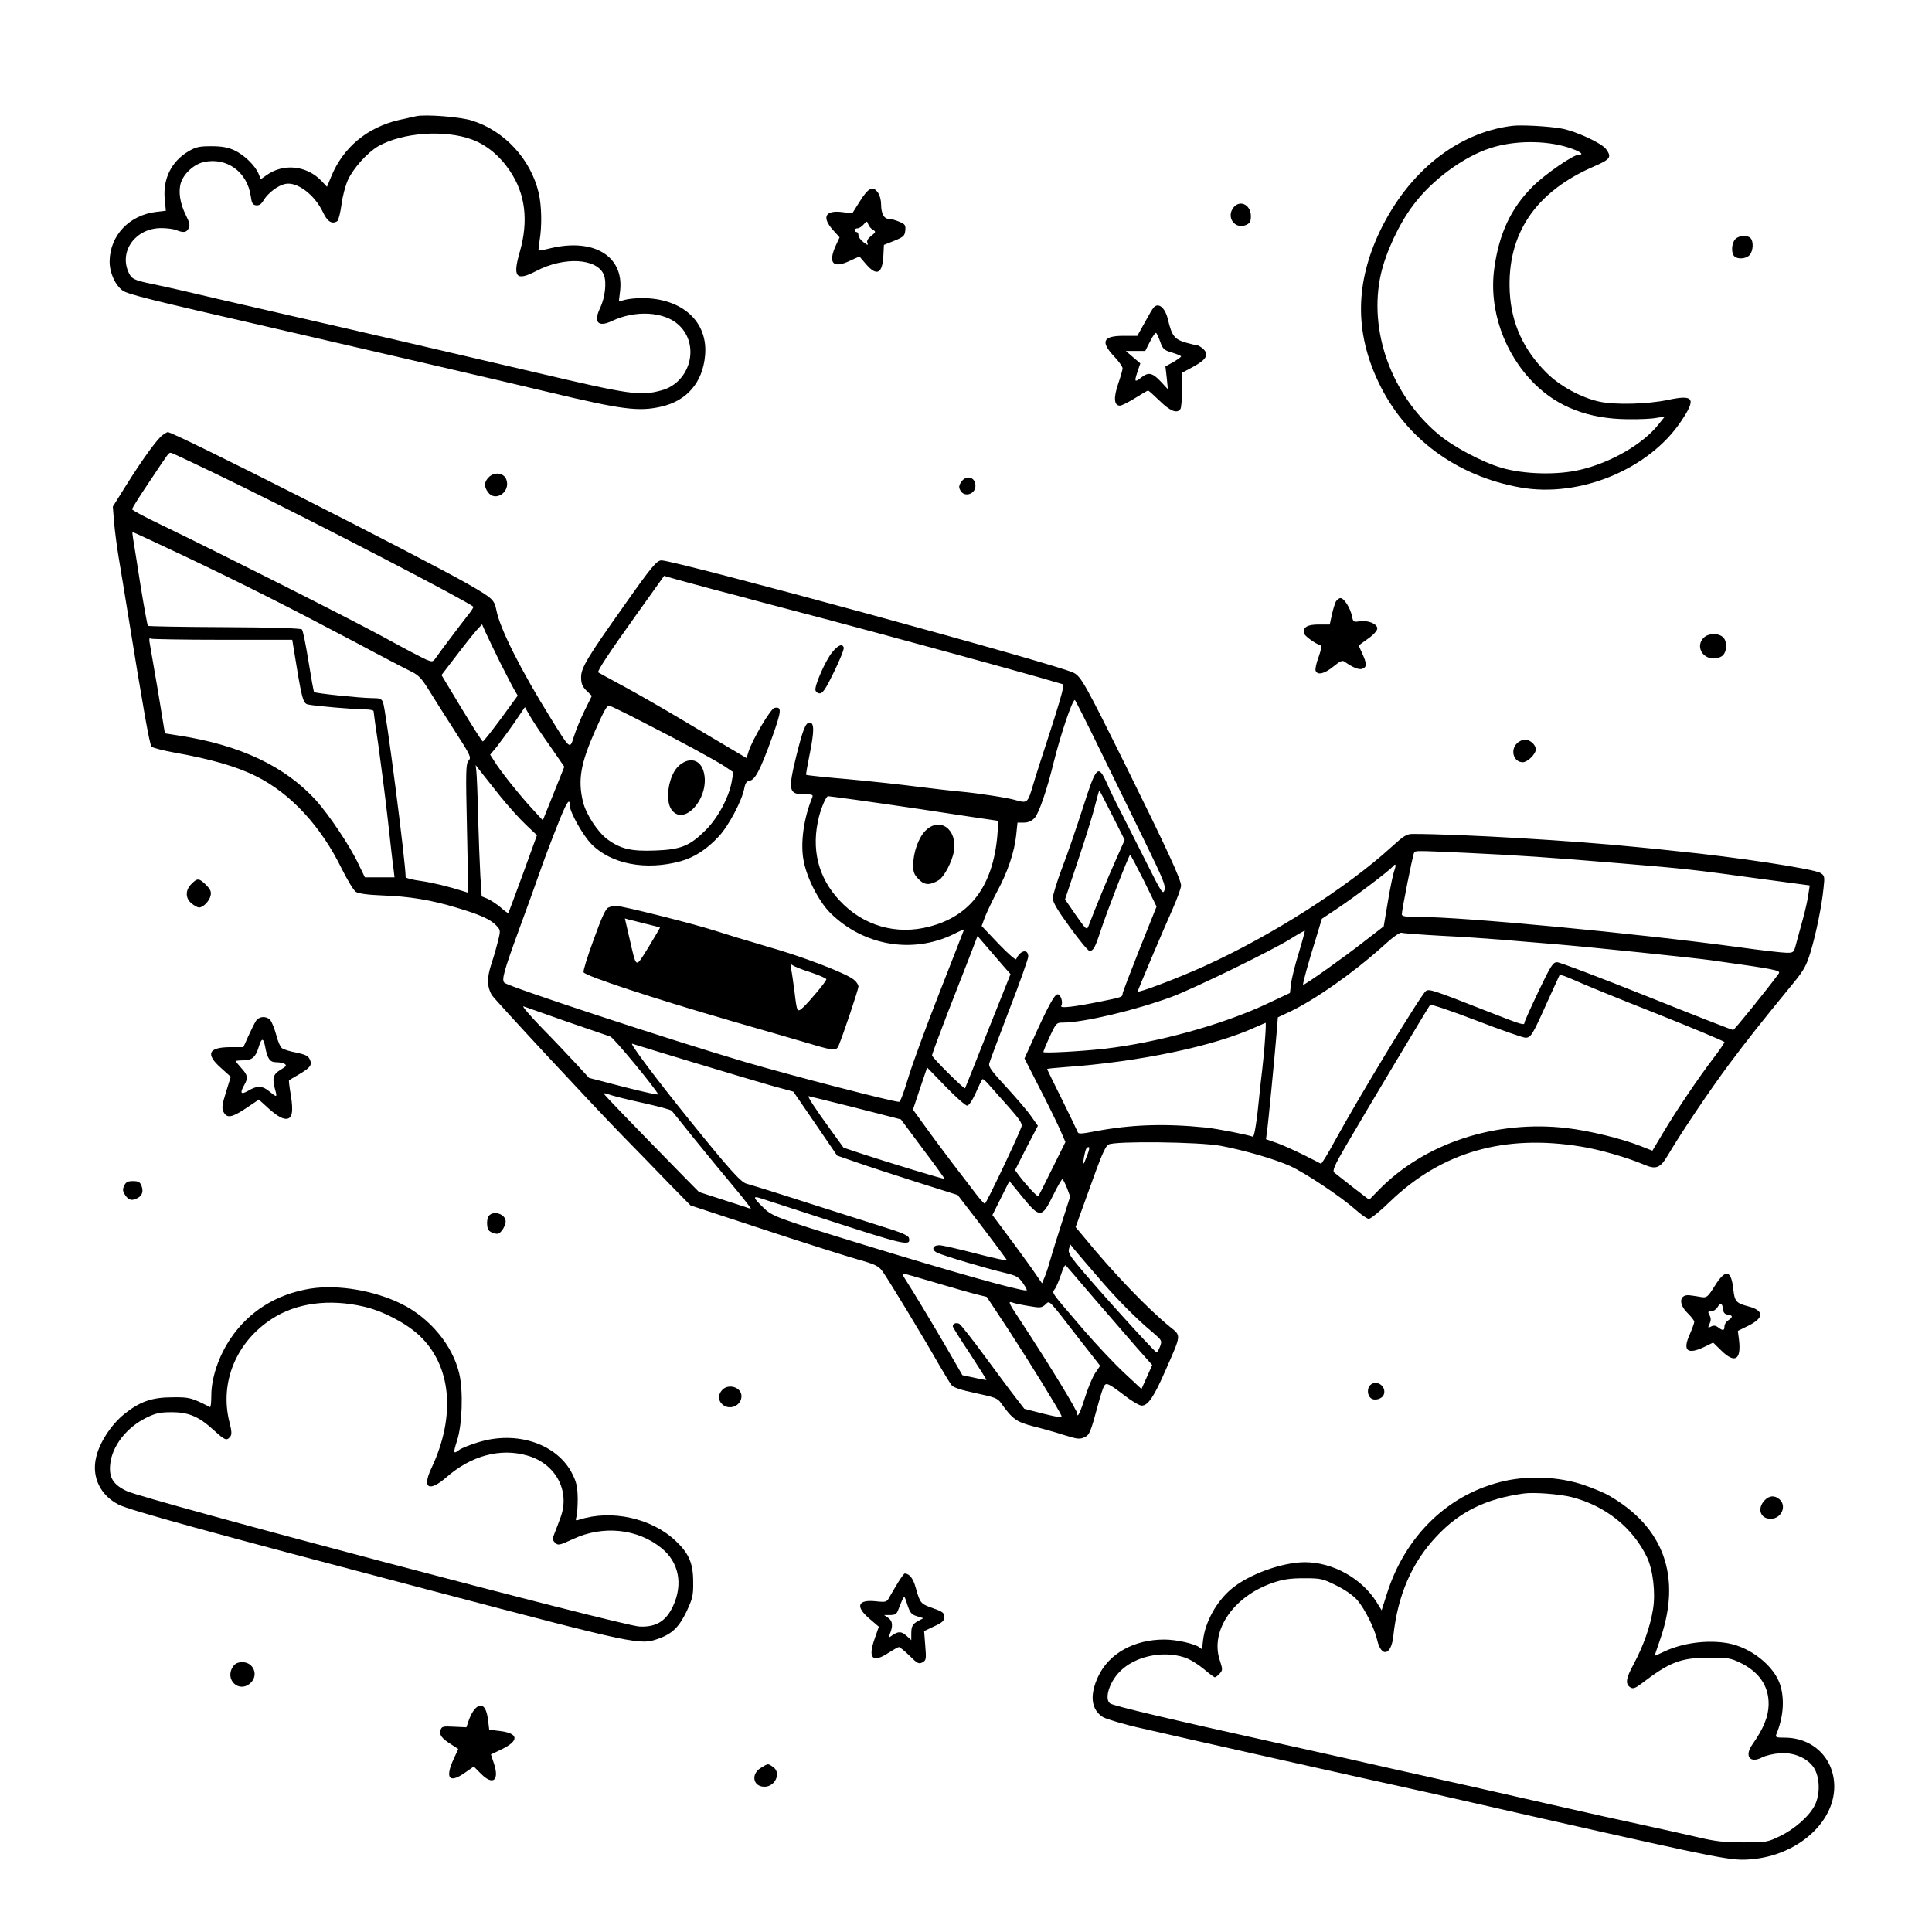<?xml version="1.0" standalone="no"?>
<!DOCTYPE svg PUBLIC "-//W3C//DTD SVG 20010904//EN"
 "http://www.w3.org/TR/2001/REC-SVG-20010904/DTD/svg10.dtd">
<svg version="1.0" xmlns="http://www.w3.org/2000/svg"
 width="1024pt" height="1024pt" viewBox="0 0 1024 1024"
 preserveAspectRatio="xMidYMid meet">
<g transform="translate(0,1024) scale(0.1,-0.1)"
fill="#000000" stroke="none">
<path d="M2205 9624 c-11 -2 -51 -12 -90 -20 -169 -39 -297 -146 -360 -301
l-22 -53 -29 31 c-78 82 -202 95 -292 30 l-30 -21 -12 30 c-18 43 -77 100
-129 124 -34 15 -66 21 -121 21 -64 0 -82 -4 -121 -27 -90 -53 -136 -145 -126
-253 l6 -62 -51 -6 c-143 -17 -245 -125 -247 -261 -1 -60 29 -127 69 -156 28
-20 145 -49 760 -190 460 -106 1370 -317 1505 -350 381 -91 471 -103 591 -75
135 31 218 128 231 270 17 179 -120 304 -332 305 -33 0 -75 -4 -92 -9 l-33 -9
7 59 c19 181 -139 277 -366 224 -35 -9 -65 -14 -66 -13 -2 2 1 26 5 53 13 78
11 184 -5 253 -42 178 -181 329 -354 383 -64 20 -249 34 -296 23z m298 -124
c77 -29 146 -86 199 -165 83 -122 100 -266 53 -430 -39 -134 -20 -157 86 -102
150 79 326 68 360 -21 15 -39 6 -119 -20 -174 -37 -76 -11 -104 61 -70 125 60
280 51 356 -21 114 -106 61 -305 -92 -346 -112 -31 -165 -23 -663 94 -614 143
-834 195 -1338 310 -253 58 -496 114 -540 125 -44 10 -115 26 -159 35 -97 20
-110 26 -127 67 -46 112 43 229 175 229 28 0 64 -4 79 -10 40 -16 55 -14 67 9
8 15 5 30 -15 70 -31 62 -41 126 -26 172 16 49 70 98 121 109 121 27 230 -51
249 -180 5 -37 10 -47 28 -49 16 -2 28 5 41 28 24 38 75 77 113 85 63 14 156
-56 201 -150 23 -50 48 -65 76 -47 6 5 16 43 22 87 5 43 21 102 34 131 29 63
104 146 161 179 128 73 354 89 498 35z"/>
<path d="M8015 9573 c-291 -36 -549 -242 -701 -558 -131 -275 -134 -535 -8
-800 140 -297 414 -499 754 -559 314 -55 680 97 850 351 82 122 69 143 -71
113 -106 -22 -276 -27 -361 -9 -95 20 -210 82 -282 154 -122 122 -185 261
-194 426 -16 309 136 534 451 669 82 36 90 47 60 89 -22 32 -163 97 -238 110
-67 12 -214 20 -260 14z m295 -114 c63 -20 91 -39 57 -39 -28 0 -178 -103
-243 -168 -115 -114 -179 -250 -204 -435 -30 -217 52 -452 214 -612 124 -123
287 -185 491 -187 61 -1 130 2 154 7 l45 7 -34 -42 c-82 -104 -254 -203 -415
-240 -122 -29 -297 -24 -415 10 -105 31 -256 111 -336 178 -250 210 -372 550
-305 849 26 115 96 266 170 364 98 133 267 258 410 304 125 41 290 42 411 4z"/>
<path d="M4558 9174 l-41 -65 -54 7 c-89 11 -109 -27 -48 -95 l35 -39 -20 -43
c-42 -93 -16 -123 71 -83 l54 25 35 -41 c57 -66 87 -51 92 44 l3 58 55 22 c49
20 55 26 58 54 3 29 -1 34 -32 47 -19 8 -44 15 -55 15 -26 0 -41 29 -41 77 0
21 -7 49 -16 61 -27 39 -51 28 -96 -44z m69 -152 c16 -10 16 -12 -9 -32 -18
-14 -25 -26 -21 -37 6 -14 2 -14 -20 3 -14 10 -27 27 -27 37 0 9 -4 17 -10 17
-5 0 -10 5 -10 10 0 6 7 10 15 10 8 0 23 9 32 20 17 20 18 20 25 1 4 -11 15
-24 25 -29z"/>
<path d="M6534 9135 c-34 -52 15 -112 71 -87 20 9 25 19 25 46 0 64 -63 91
-96 41z"/>
<path d="M9197 8972 c-20 -22 -22 -73 -5 -90 18 -18 63 -14 81 6 20 22 22 73
5 90 -18 18 -63 14 -81 -6z"/>
<path d="M6113 8608 c-6 -7 -27 -43 -47 -80 l-38 -68 -72 0 c-110 0 -125 -30
-51 -109 25 -26 45 -55 45 -63 0 -8 -11 -46 -24 -84 -25 -74 -21 -114 10 -114
9 0 45 18 80 40 35 22 66 40 69 40 3 0 31 -25 62 -55 56 -55 93 -69 110 -42 4
6 8 52 8 101 l0 90 59 32 c70 38 85 64 54 94 -12 11 -27 20 -33 20 -6 0 -35 7
-63 15 -58 18 -71 35 -92 123 -15 63 -52 92 -77 60z m37 -181 c13 -37 21 -44
63 -56 26 -8 47 -17 47 -20 0 -3 -19 -17 -41 -30 l-42 -23 7 -61 6 -60 -38 41
c-43 46 -65 51 -102 22 -36 -28 -39 -25 -22 27 l16 47 -39 33 -38 33 51 0 52
0 26 51 c14 28 28 48 32 44 4 -3 14 -25 22 -48z"/>
<path d="M863 7935 c-29 -20 -107 -128 -193 -265 l-72 -115 6 -75 c3 -41 14
-129 25 -195 11 -66 32 -192 46 -280 84 -521 118 -711 128 -722 7 -7 62 -21
122 -32 187 -33 328 -73 430 -124 185 -91 347 -267 457 -493 29 -58 62 -113
74 -121 15 -9 61 -16 141 -19 142 -5 258 -24 390 -64 125 -37 182 -62 213 -95
23 -24 23 -27 11 -78 -7 -28 -23 -86 -37 -127 -24 -75 -23 -118 2 -163 13 -22
529 -578 696 -749 73 -75 184 -188 245 -252 l113 -115 392 -129 c216 -71 440
-142 497 -158 86 -24 107 -34 126 -59 25 -32 220 -354 303 -500 29 -49 58 -98
66 -107 8 -12 52 -26 127 -42 100 -21 117 -27 134 -52 62 -86 81 -100 172
-124 49 -12 123 -33 166 -47 67 -21 81 -22 104 -11 28 13 32 22 74 177 11 41
24 82 30 93 12 22 22 18 114 -52 36 -28 75 -50 86 -50 34 0 65 46 127 188 84
191 83 181 25 228 -119 96 -304 289 -460 480 l-42 50 54 150 c84 235 101 276
121 288 33 19 481 14 594 -7 127 -24 285 -70 368 -107 82 -38 267 -161 344
-229 31 -28 64 -51 73 -51 10 0 62 42 115 94 272 260 603 356 1010 289 96 -15
245 -58 332 -95 66 -28 87 -20 128 49 70 119 221 343 325 483 99 132 157 206
343 433 53 65 67 91 88 160 30 99 60 248 69 339 7 62 6 67 -16 81 -35 22 -451
85 -764 116 -60 7 -153 16 -205 21 -331 34 -942 70 -1192 70 -33 0 -48 -10
-115 -71 -236 -215 -637 -470 -986 -628 -140 -64 -357 -146 -357 -136 0 6 131
316 186 439 24 55 44 110 44 122 0 32 -77 198 -290 629 -218 440 -240 479
-279 499 -81 43 -2112 596 -2185 596 -25 0 -54 -35 -195 -235 -197 -278 -231
-334 -231 -384 0 -33 6 -49 28 -71 l29 -28 -39 -79 c-21 -43 -46 -104 -56
-136 -22 -70 -18 -73 -124 98 -157 252 -269 475 -287 571 -11 55 -19 63 -151
139 -257 146 -1558 805 -1591 805 -2 0 -14 -7 -26 -15z m412 -270 c424 -208
1201 -611 1234 -641 2 -2 -11 -23 -30 -46 -37 -47 -145 -190 -170 -226 -15
-21 -18 -21 -50 -8 -19 8 -122 62 -229 121 -186 101 -854 438 -1177 594 -84
40 -153 77 -153 82 0 5 39 68 88 140 110 165 105 159 118 159 6 0 172 -79 369
-175z m-294 -374 c313 -149 547 -267 904 -456 138 -74 271 -143 296 -155 37
-18 54 -36 90 -94 24 -39 85 -136 136 -215 87 -135 92 -145 77 -162 -15 -16
-16 -52 -9 -360 l7 -341 -22 7 c-85 27 -163 46 -231 56 -44 6 -79 15 -79 20 0
79 -105 891 -120 927 -8 19 -17 22 -62 22 -64 1 -296 25 -303 32 -3 3 -16 76
-30 163 -14 87 -29 163 -35 169 -6 6 -157 11 -410 12 -221 1 -403 4 -406 7 -3
3 -21 102 -40 219 -18 117 -36 228 -39 246 -3 17 -4 32 -2 32 3 0 128 -58 278
-129z m2804 -176 c77 -20 187 -49 245 -65 58 -15 220 -58 360 -95 320 -85 931
-252 1110 -303 l135 -39 -3 -29 c-2 -16 -32 -117 -67 -224 -35 -107 -76 -234
-90 -282 -28 -95 -30 -97 -95 -78 -41 12 -196 36 -295 45 -38 3 -137 15 -220
25 -82 11 -249 29 -369 40 -120 10 -220 21 -223 23 -2 2 6 48 17 102 26 128
27 175 1 175 -21 0 -35 -35 -70 -175 -45 -184 -41 -205 41 -205 44 0 49 -2 43
-17 -46 -112 -64 -245 -45 -338 18 -93 82 -216 142 -275 176 -173 434 -217
651 -112 31 16 57 27 57 26 0 -1 -58 -150 -129 -331 -71 -180 -146 -385 -167
-455 -21 -71 -42 -128 -48 -128 -34 0 -566 138 -816 211 -406 120 -1248 397
-1276 420 -17 14 -4 60 77 282 39 105 88 242 109 302 21 61 63 172 93 247 49
125 67 154 67 109 0 -35 69 -158 114 -204 104 -107 290 -143 476 -91 73 21
138 64 200 131 53 57 123 190 135 255 5 27 13 38 28 40 29 4 57 57 118 226 52
145 54 168 14 160 -20 -3 -118 -170 -137 -230 l-11 -36 -86 51 c-47 28 -163
96 -256 152 -94 56 -231 135 -305 175 -74 40 -137 74 -139 76 -7 6 53 98 199
302 l150 210 62 -18 c35 -10 126 -34 203 -55z m-1135 -385 c32 -63 66 -129 76
-146 l18 -31 -89 -122 c-49 -66 -92 -121 -96 -121 -4 0 -54 79 -113 176 l-106
176 82 107 c44 58 93 119 107 134 l26 28 19 -43 c11 -24 45 -95 76 -158z
m-1470 119 l369 0 6 -37 c44 -274 50 -301 78 -306 35 -8 248 -26 300 -26 26 0
47 -4 47 -9 0 -6 11 -85 25 -178 13 -92 36 -269 50 -393 14 -124 27 -244 31
-267 l5 -43 -78 0 -79 0 -35 72 c-44 94 -153 256 -223 335 -164 181 -403 294
-726 344 l-76 12 -37 226 c-21 124 -41 239 -44 255 -3 20 -2 26 6 21 6 -3 178
-6 381 -6z m4649 -581 c71 -145 179 -366 240 -491 96 -197 111 -233 103 -255
-8 -25 -16 -13 -95 145 -47 94 -108 213 -134 265 -27 51 -61 121 -76 156 -47
104 -56 94 -127 -128 -34 -105 -83 -250 -111 -321 -27 -72 -49 -144 -49 -160
0 -21 26 -65 91 -154 50 -69 96 -125 104 -125 20 0 30 19 58 105 36 109 151
405 157 404 3 0 35 -62 73 -137 l67 -137 -90 -225 c-49 -124 -90 -230 -90
-237 0 -17 -5 -19 -115 -41 -144 -29 -220 -38 -210 -23 11 18 -3 61 -20 61
-16 0 -54 -71 -129 -238 l-46 -102 78 -153 c43 -83 92 -183 109 -221 l30 -69
-70 -141 c-38 -78 -71 -143 -74 -146 -5 -5 -67 62 -104 112 l-19 26 60 118 61
117 -36 51 c-19 28 -79 97 -131 154 -76 82 -95 107 -91 125 3 12 51 140 106
284 56 144 101 272 101 283 0 43 -43 34 -64 -14 -3 -6 -45 31 -94 82 l-89 94
18 49 c11 27 39 86 63 132 56 102 93 212 102 300 l7 67 34 0 c23 0 41 8 57 25
22 23 66 151 101 295 37 148 98 330 112 330 2 0 62 -118 132 -262z m-2434 151
c210 -107 389 -204 446 -241 l46 -31 -9 -51 c-15 -83 -73 -191 -137 -255 -85
-85 -132 -104 -268 -109 -127 -5 -183 8 -253 59 -51 37 -114 133 -130 199 -28
116 -13 203 66 381 46 103 60 129 73 129 4 0 79 -36 166 -81z m-480 -133 l76
-110 -57 -142 -57 -142 -56 61 c-65 70 -169 200 -200 251 l-23 36 35 42 c18
24 60 80 92 126 l57 84 28 -49 c15 -26 62 -97 105 -157z m-264 -266 c42 -52
103 -120 136 -151 l59 -56 -74 -204 c-41 -112 -76 -206 -78 -208 -2 -2 -20 11
-40 29 -21 18 -52 38 -69 46 l-32 13 -7 108 c-3 59 -9 200 -12 313 -2 113 -7
221 -9 240 l-4 35 27 -35 c15 -19 61 -77 103 -130z m3244 -101 l66 -131 -50
-113 c-42 -94 -101 -237 -142 -344 -9 -22 -13 -18 -67 59 l-57 83 72 216 c40
119 80 249 89 289 10 39 19 72 21 72 1 0 32 -59 68 -131z m-1354 81 c79 -11
232 -33 339 -49 107 -16 229 -35 270 -41 41 -6 90 -13 109 -16 l33 -5 -6 -80
c-24 -264 -142 -424 -359 -480 -176 -47 -352 4 -476 137 -116 123 -153 276
-110 446 14 53 38 108 48 108 4 0 73 -9 152 -20z m3224 -280 c278 -13 455 -25
825 -56 349 -29 384 -33 733 -81 l269 -36 -7 -46 c-3 -25 -16 -84 -29 -131
-13 -47 -29 -106 -36 -132 -12 -47 -14 -48 -50 -48 -21 0 -136 13 -257 30
-549 74 -1457 160 -1690 160 -74 0 -93 3 -93 14 0 23 58 315 65 326 8 12 0 12
270 0z m-376 -98 c-6 -17 -21 -89 -33 -161 l-22 -131 -110 -85 c-103 -81 -307
-225 -317 -225 -5 0 25 110 71 257 l28 93 84 56 c97 65 272 198 291 220 17 21
21 12 8 -24z m-505 -432 c-20 -63 -38 -137 -41 -164 l-6 -49 -121 -57 c-236
-111 -582 -207 -866 -239 -126 -14 -320 -24 -320 -17 0 4 15 41 34 82 33 71
36 74 69 74 109 0 383 65 576 136 118 44 529 244 630 307 41 26 76 45 77 44 1
-1 -13 -54 -32 -117z m756 90 c107 -5 247 -15 310 -20 63 -5 198 -17 300 -25
202 -17 719 -71 815 -84 356 -50 375 -54 362 -72 -52 -72 -234 -298 -241 -298
-4 -1 -211 80 -458 179 -248 99 -461 180 -475 180 -22 0 -33 -17 -99 -155 -41
-86 -74 -160 -74 -165 0 -16 -11 -13 -187 56 -300 118 -319 124 -336 111 -26
-20 -353 -559 -478 -787 -39 -72 -74 -130 -78 -128 -3 2 -42 22 -86 44 -44 22
-108 51 -142 64 l-63 22 5 37 c7 47 42 412 51 522 l7 87 60 28 c136 64 344
211 496 348 53 49 90 75 100 72 9 -3 104 -10 211 -16z m-2323 -159 l39 -44
-120 -301 c-65 -166 -120 -302 -121 -304 -5 -6 -175 163 -175 174 0 7 38 109
83 226 46 117 100 257 121 310 l37 97 49 -57 c27 -31 66 -77 87 -101z m3457
-251 c201 -80 365 -149 366 -153 0 -5 -26 -43 -58 -85 -81 -106 -197 -278
-266 -394 l-58 -97 -66 26 c-100 39 -269 80 -388 94 -377 44 -755 -80 -998
-330 l-49 -50 -86 66 c-47 37 -92 72 -99 78 -11 10 0 37 64 146 107 184 435
732 444 743 5 4 115 -33 245 -83 130 -50 247 -91 260 -91 29 0 37 13 114 185
35 77 65 143 67 147 3 4 35 -8 74 -25 38 -18 233 -98 434 -177z m-5769 -45
c116 -40 219 -75 230 -79 17 -5 243 -279 253 -306 2 -5 -80 13 -181 39 l-185
48 -68 74 c-38 41 -120 128 -184 193 -63 65 -106 116 -95 112 11 -4 115 -40
230 -81z m3700 -92 c-3 -49 -10 -122 -15 -163 -5 -41 -12 -102 -15 -135 -12
-128 -27 -225 -35 -220 -13 8 -190 43 -250 49 -221 22 -396 16 -590 -21 -69
-13 -85 -14 -88 -3 -3 8 -40 85 -83 172 -44 88 -79 160 -79 162 0 2 42 6 93
10 397 28 792 111 1012 212 28 12 52 23 53 23 2 1 1 -38 -3 -86z m-3040 -121
c165 -50 354 -106 420 -125 l120 -33 116 -169 116 -170 104 -36 c57 -20 201
-67 320 -105 l215 -68 130 -169 c71 -93 130 -173 132 -177 2 -4 -73 12 -165
36 -92 24 -180 44 -194 44 -37 0 -44 -25 -11 -40 36 -17 259 -83 352 -105 67
-16 78 -22 102 -56 15 -22 24 -39 18 -39 -43 0 -391 98 -870 245 -459 141
-478 148 -527 197 -50 49 -54 60 -15 48 15 -5 151 -49 302 -98 470 -153 497
-159 488 -115 -2 13 -32 27 -108 51 -58 18 -244 78 -415 132 -170 55 -322 102
-338 106 -30 7 -95 80 -308 344 -172 213 -315 404 -298 398 8 -3 149 -46 314
-96z m1461 -232 c9 0 27 26 46 68 16 37 32 69 35 72 3 3 19 -11 36 -31 18 -20
65 -74 105 -118 57 -65 72 -87 66 -103 -14 -44 -187 -408 -194 -408 -4 0 -26
24 -48 53 -22 28 -77 102 -124 162 -46 61 -112 149 -146 197 l-63 87 37 111
38 112 98 -101 c54 -56 105 -101 114 -101z m-1722 15 c82 -18 152 -37 156 -42
4 -4 56 -69 115 -143 60 -74 156 -191 213 -259 57 -68 98 -121 91 -118 -8 3
-72 24 -144 47 l-130 42 -80 81 c-279 285 -425 436 -425 441 0 3 12 1 28 -5
15 -6 94 -26 176 -44z m1129 -26 l242 -62 116 -156 c65 -86 116 -157 115 -159
-3 -3 -290 84 -433 131 l-102 34 -68 94 c-85 117 -125 179 -117 179 3 0 114
-28 247 -61z m1230 -251 c-22 -58 -26 -61 -18 -13 9 46 13 55 26 55 5 0 1 -19
-8 -42z m-108 -174 l17 -46 -42 -132 c-23 -72 -51 -160 -61 -196 -10 -36 -24
-80 -32 -98 l-14 -34 -58 84 c-32 45 -92 127 -132 180 l-73 98 45 90 45 90 63
-77 c99 -122 108 -122 169 2 23 47 45 85 49 85 3 0 14 -21 24 -46z m162 -470
c100 -117 203 -222 296 -299 46 -40 47 -41 35 -73 -7 -18 -15 -31 -18 -30 -17
8 -336 361 -425 471 -36 44 -45 62 -39 79 l7 22 21 -26 c11 -14 67 -79 123
-144z m-15 -119 c80 -93 182 -210 225 -260 l80 -90 -28 -63 -29 -64 -90 84
c-50 46 -148 150 -218 231 -183 214 -167 190 -149 218 8 13 22 48 32 77 9 30
20 50 24 45 4 -4 73 -84 153 -178z m-842 86 c91 -27 189 -55 218 -62 l52 -13
119 -180 c113 -174 266 -422 277 -450 4 -11 -18 -8 -96 11 l-101 26 -47 61
c-26 33 -100 133 -165 221 -64 87 -124 163 -132 168 -16 9 -35 2 -35 -13 0 -5
41 -70 91 -145 49 -76 89 -138 87 -139 -2 -1 -31 4 -65 12 l-62 13 -82 142
c-80 138 -186 313 -223 370 -10 15 -14 27 -9 27 5 0 83 -22 173 -49z m491
-123 c62 -11 70 -10 89 7 25 22 9 39 180 -182 l111 -142 -26 -38 c-14 -21 -37
-76 -52 -123 -24 -78 -43 -120 -43 -94 0 18 -140 248 -306 501 -59 89 -63 98
-37 89 9 -4 47 -12 84 -18z"/>
<path d="M4411 6783 c-35 -42 -94 -176 -89 -201 2 -9 12 -17 23 -17 16 0 33
26 76 115 31 63 54 121 51 128 -8 22 -30 13 -61 -25z"/>
<path d="M3225 5430 c-15 -6 -36 -52 -78 -169 -33 -89 -57 -167 -54 -174 7
-19 368 -138 782 -258 193 -55 393 -114 445 -129 99 -29 114 -29 125 -2 26 63
105 299 105 313 0 10 -11 26 -25 37 -44 35 -268 121 -462 176 -103 30 -231 69
-283 86 -109 35 -488 130 -516 129 -10 0 -28 -4 -39 -9z m200 -87 c39 -9 71
-18 73 -19 1 -1 -26 -47 -60 -103 -72 -115 -63 -120 -102 47 l-24 104 21 -6
c12 -3 54 -13 92 -23z m873 -257 c45 -15 82 -32 82 -36 0 -11 -87 -115 -123
-149 -32 -29 -33 -27 -46 84 -6 44 -13 96 -17 115 -6 29 -5 33 7 24 8 -6 51
-24 97 -38z"/>
<path d="M3601 6184 c-57 -47 -80 -187 -40 -238 69 -88 204 72 169 202 -17 66
-74 82 -129 36z"/>
<path d="M4905 5837 c-37 -37 -65 -116 -65 -185 0 -35 6 -49 30 -73 31 -32 60
-32 107 -3 28 18 70 99 79 152 19 117 -75 185 -151 109z"/>
<path d="M2591 7711 c-25 -25 -27 -49 -5 -79 38 -55 121 0 98 65 -12 37 -63
44 -93 14z"/>
<path d="M5095 7686 c-13 -19 -14 -29 -5 -45 20 -39 80 -21 80 24 0 47 -49 60
-75 21z"/>
<path d="M7080 7051 c-5 -11 -15 -42 -21 -70 l-11 -51 -58 0 c-61 0 -85 -14
-78 -47 3 -14 56 -53 90 -65 4 -2 -2 -29 -13 -60 -12 -31 -19 -64 -16 -73 10
-25 46 -17 94 22 37 30 48 35 61 25 42 -30 75 -43 92 -37 25 8 25 28 0 82
l-19 42 50 36 c29 20 49 43 49 54 0 25 -51 45 -94 38 -32 -5 -34 -3 -40 26 -8
43 -42 97 -61 97 -8 0 -19 -9 -25 -19z"/>
<path d="M9030 6860 c-43 -43 -10 -110 53 -110 20 0 41 8 50 18 22 25 21 75
-1 95 -25 23 -78 21 -102 -3z"/>
<path d="M8040 6300 c-37 -37 -17 -100 31 -100 25 0 69 43 69 68 0 25 -31 52
-58 52 -12 0 -31 -9 -42 -20z"/>
<path d="M1015 5555 c-34 -33 -33 -77 1 -104 15 -12 32 -21 39 -21 21 0 54 33
61 62 5 22 0 33 -24 58 -37 36 -46 37 -77 5z"/>
<path d="M1356 4828 c-8 -13 -26 -49 -40 -80 l-26 -58 -66 0 c-120 0 -137 -36
-52 -111 l51 -46 -25 -81 c-21 -66 -23 -85 -14 -104 18 -36 43 -33 118 17 l70
47 32 -29 c54 -51 88 -73 112 -73 33 0 40 37 25 128 -7 41 -11 75 -9 76 2 2
24 15 50 30 63 37 74 51 60 81 -9 19 -24 26 -71 36 -34 6 -68 17 -76 23 -9 6
-23 38 -31 71 -9 33 -23 68 -31 78 -22 24 -60 21 -77 -5z m49 -134 c12 -65 25
-84 59 -84 17 0 37 -4 45 -9 12 -8 7 -14 -22 -31 -40 -24 -46 -45 -28 -108 11
-39 8 -39 -31 -7 -36 31 -66 32 -112 4 -40 -23 -46 -13 -21 31 21 37 18 52
-15 88 -16 18 -30 35 -30 38 0 2 18 4 39 4 47 0 66 17 82 70 15 50 25 51 34 4z"/>
<path d="M658 3955 c-9 -19 -8 -29 6 -50 18 -27 36 -31 65 -15 25 13 32 35 21
65 -8 20 -16 25 -45 25 -28 0 -38 -5 -47 -25z"/>
<path d="M2591 3796 c-7 -8 -11 -30 -9 -48 2 -26 9 -35 32 -43 24 -8 31 -6 47
14 10 13 19 34 19 47 0 39 -64 60 -89 30z"/>
<path d="M9089 3425 c-37 -59 -43 -64 -70 -60 -16 3 -42 7 -58 9 -59 10 -69
-43 -16 -94 19 -19 35 -39 35 -46 0 -6 -11 -37 -25 -69 -38 -85 -11 -107 80
-63 l45 22 43 -42 c72 -71 107 -50 94 57 l-6 47 55 27 c85 42 85 81 0 103 -64
17 -72 26 -79 90 -11 104 -41 110 -98 19z m43 -122 c2 -20 9 -29 26 -31 27 -4
28 -13 2 -30 -11 -7 -20 -21 -20 -32 0 -23 -8 -25 -34 -5 -13 10 -24 11 -37 4
-17 -9 -18 -7 -8 14 8 18 8 30 0 46 -10 18 -9 21 9 21 11 0 25 9 32 20 17 27
26 25 30 -7z"/>
<path d="M1645 3410 c-180 -29 -327 -121 -424 -266 -62 -92 -101 -208 -101
-300 0 -36 -3 -64 -7 -62 -98 50 -109 53 -198 52 -111 0 -175 -23 -259 -91
-67 -55 -128 -148 -146 -225 -26 -105 21 -203 119 -253 63 -31 470 -143 1656
-455 1102 -290 1105 -290 1206 -255 72 26 108 61 148 144 32 69 36 84 35 157
0 99 -23 152 -95 219 -127 119 -338 165 -507 111 -21 -7 -23 -6 -17 14 4 12 7
56 7 97 -1 60 -6 86 -27 128 -79 162 -296 235 -502 170 -43 -13 -87 -31 -98
-39 -32 -25 -34 -19 -13 47 28 83 34 266 12 357 -35 149 -154 293 -304 368
-145 72 -338 105 -485 82z m282 -95 c101 -23 222 -86 293 -151 173 -160 198
-428 66 -707 -50 -106 -12 -127 81 -46 130 114 286 156 429 114 149 -43 226
-186 176 -325 -11 -30 -26 -70 -33 -87 -12 -29 -11 -35 3 -50 16 -15 22 -14
96 20 158 74 342 55 469 -49 91 -74 114 -190 61 -305 -37 -81 -90 -114 -178
-110 -91 3 -2622 672 -2718 718 -72 34 -95 71 -88 141 9 96 86 196 192 248 49
24 72 29 134 29 91 0 144 -23 224 -96 58 -53 67 -57 86 -34 9 11 9 28 -4 78
-53 210 36 425 227 548 128 83 302 106 484 64z"/>
<path d="M7262 2898 c-17 -17 -15 -53 3 -68 20 -17 62 -5 70 20 14 44 -41 80
-73 48z"/>
<path d="M3827 2872 c-22 -24 -21 -55 1 -75 38 -35 102 -8 102 43 0 48 -70 69
-103 32z"/>
<path d="M7977 2391 c-296 -65 -529 -288 -627 -601 l-27 -85 -27 44 c-80 127
-233 211 -381 211 -123 -1 -300 -66 -391 -144 -77 -66 -135 -171 -147 -266 -3
-25 -6 -47 -6 -49 -1 -2 -7 1 -13 7 -25 20 -123 42 -187 42 -161 0 -293 -74
-350 -195 -47 -99 -38 -177 25 -216 19 -11 112 -39 207 -60 214 -50 1300 -293
1422 -319 50 -11 140 -31 200 -45 61 -14 290 -66 510 -116 972 -219 994 -223
1103 -213 238 22 432 192 434 382 1 151 -111 262 -263 262 -45 0 -50 2 -44 18
38 91 45 189 19 266 -34 98 -153 193 -273 216 -109 20 -244 3 -343 -45 -27
-13 -48 -22 -48 -21 0 1 13 40 29 86 115 331 22 595 -271 763 -25 15 -88 41
-139 58 -124 41 -279 49 -412 20z m353 -86 c179 -46 323 -161 399 -318 32 -66
47 -191 32 -278 -15 -92 -51 -193 -101 -287 -43 -78 -47 -108 -18 -126 14 -8
26 -4 60 22 148 113 206 135 353 136 99 1 116 -2 165 -25 103 -49 156 -125
154 -224 -1 -64 -28 -129 -86 -211 -44 -62 -13 -103 53 -68 18 9 58 19 90 21
79 8 160 -30 189 -87 26 -52 26 -131 0 -186 -29 -59 -108 -129 -188 -167 -64
-31 -72 -32 -192 -32 -101 0 -147 5 -240 27 -63 15 -200 45 -305 68 -104 22
-287 63 -405 90 -118 27 -336 76 -485 110 -148 33 -340 76 -425 95 -85 20
-346 78 -580 130 -600 133 -902 204 -917 217 -30 24 -4 110 50 166 79 83 229
116 346 77 26 -8 71 -36 100 -60 29 -25 56 -45 60 -45 4 0 16 9 25 19 17 19
17 22 1 72 -52 156 73 339 282 410 52 18 90 24 164 24 90 0 99 -2 171 -38 49
-24 90 -53 113 -79 40 -48 90 -148 104 -209 22 -96 75 -84 86 20 23 216 98
389 228 527 122 131 261 200 462 228 54 8 192 -3 255 -19z"/>
<path d="M9352 2287 c-40 -43 -22 -97 33 -97 56 0 87 67 47 103 -26 23 -55 21
-80 -6z"/>
<path d="M4762 1856 c-15 -24 -35 -59 -45 -76 -17 -32 -18 -33 -76 -27 -96 10
-109 -28 -32 -93 l49 -42 -23 -66 c-36 -103 -10 -128 75 -72 25 16 49 30 55
30 5 0 30 -21 56 -46 41 -41 49 -45 68 -35 20 11 21 17 15 89 l-6 77 53 25
c44 20 54 30 54 50 0 21 -8 28 -60 46 -66 24 -68 26 -91 107 -13 50 -34 77
-59 77 -3 0 -18 -20 -33 -44z m97 -182 l35 -11 -25 -13 c-32 -17 -39 -29 -39
-69 l0 -34 -23 21 c-28 26 -45 27 -77 5 -23 -16 -23 -16 -15 3 19 45 17 71 -6
88 l-23 16 32 0 c26 0 35 5 43 28 34 85 30 82 48 27 14 -42 21 -52 50 -61z"/>
<path d="M1236 1408 c-49 -69 31 -145 92 -88 44 41 16 110 -43 110 -24 0 -39
-7 -49 -22z"/>
<path d="M2516 1181 c-10 -11 -24 -37 -31 -58 l-13 -38 -65 3 c-59 3 -66 2
-72 -18 -8 -25 6 -44 57 -76 l37 -24 -24 -52 c-47 -102 -25 -132 56 -76 l50
35 39 -39 c65 -65 99 -33 66 61 l-14 42 54 26 c97 46 94 86 -5 98 l-58 7 -6
50 c-9 76 -36 98 -71 59z"/>
<path d="M4033 870 c-55 -33 -42 -100 19 -100 57 0 90 74 46 104 -28 20 -26
20 -65 -4z"/>
</g>
</svg>
